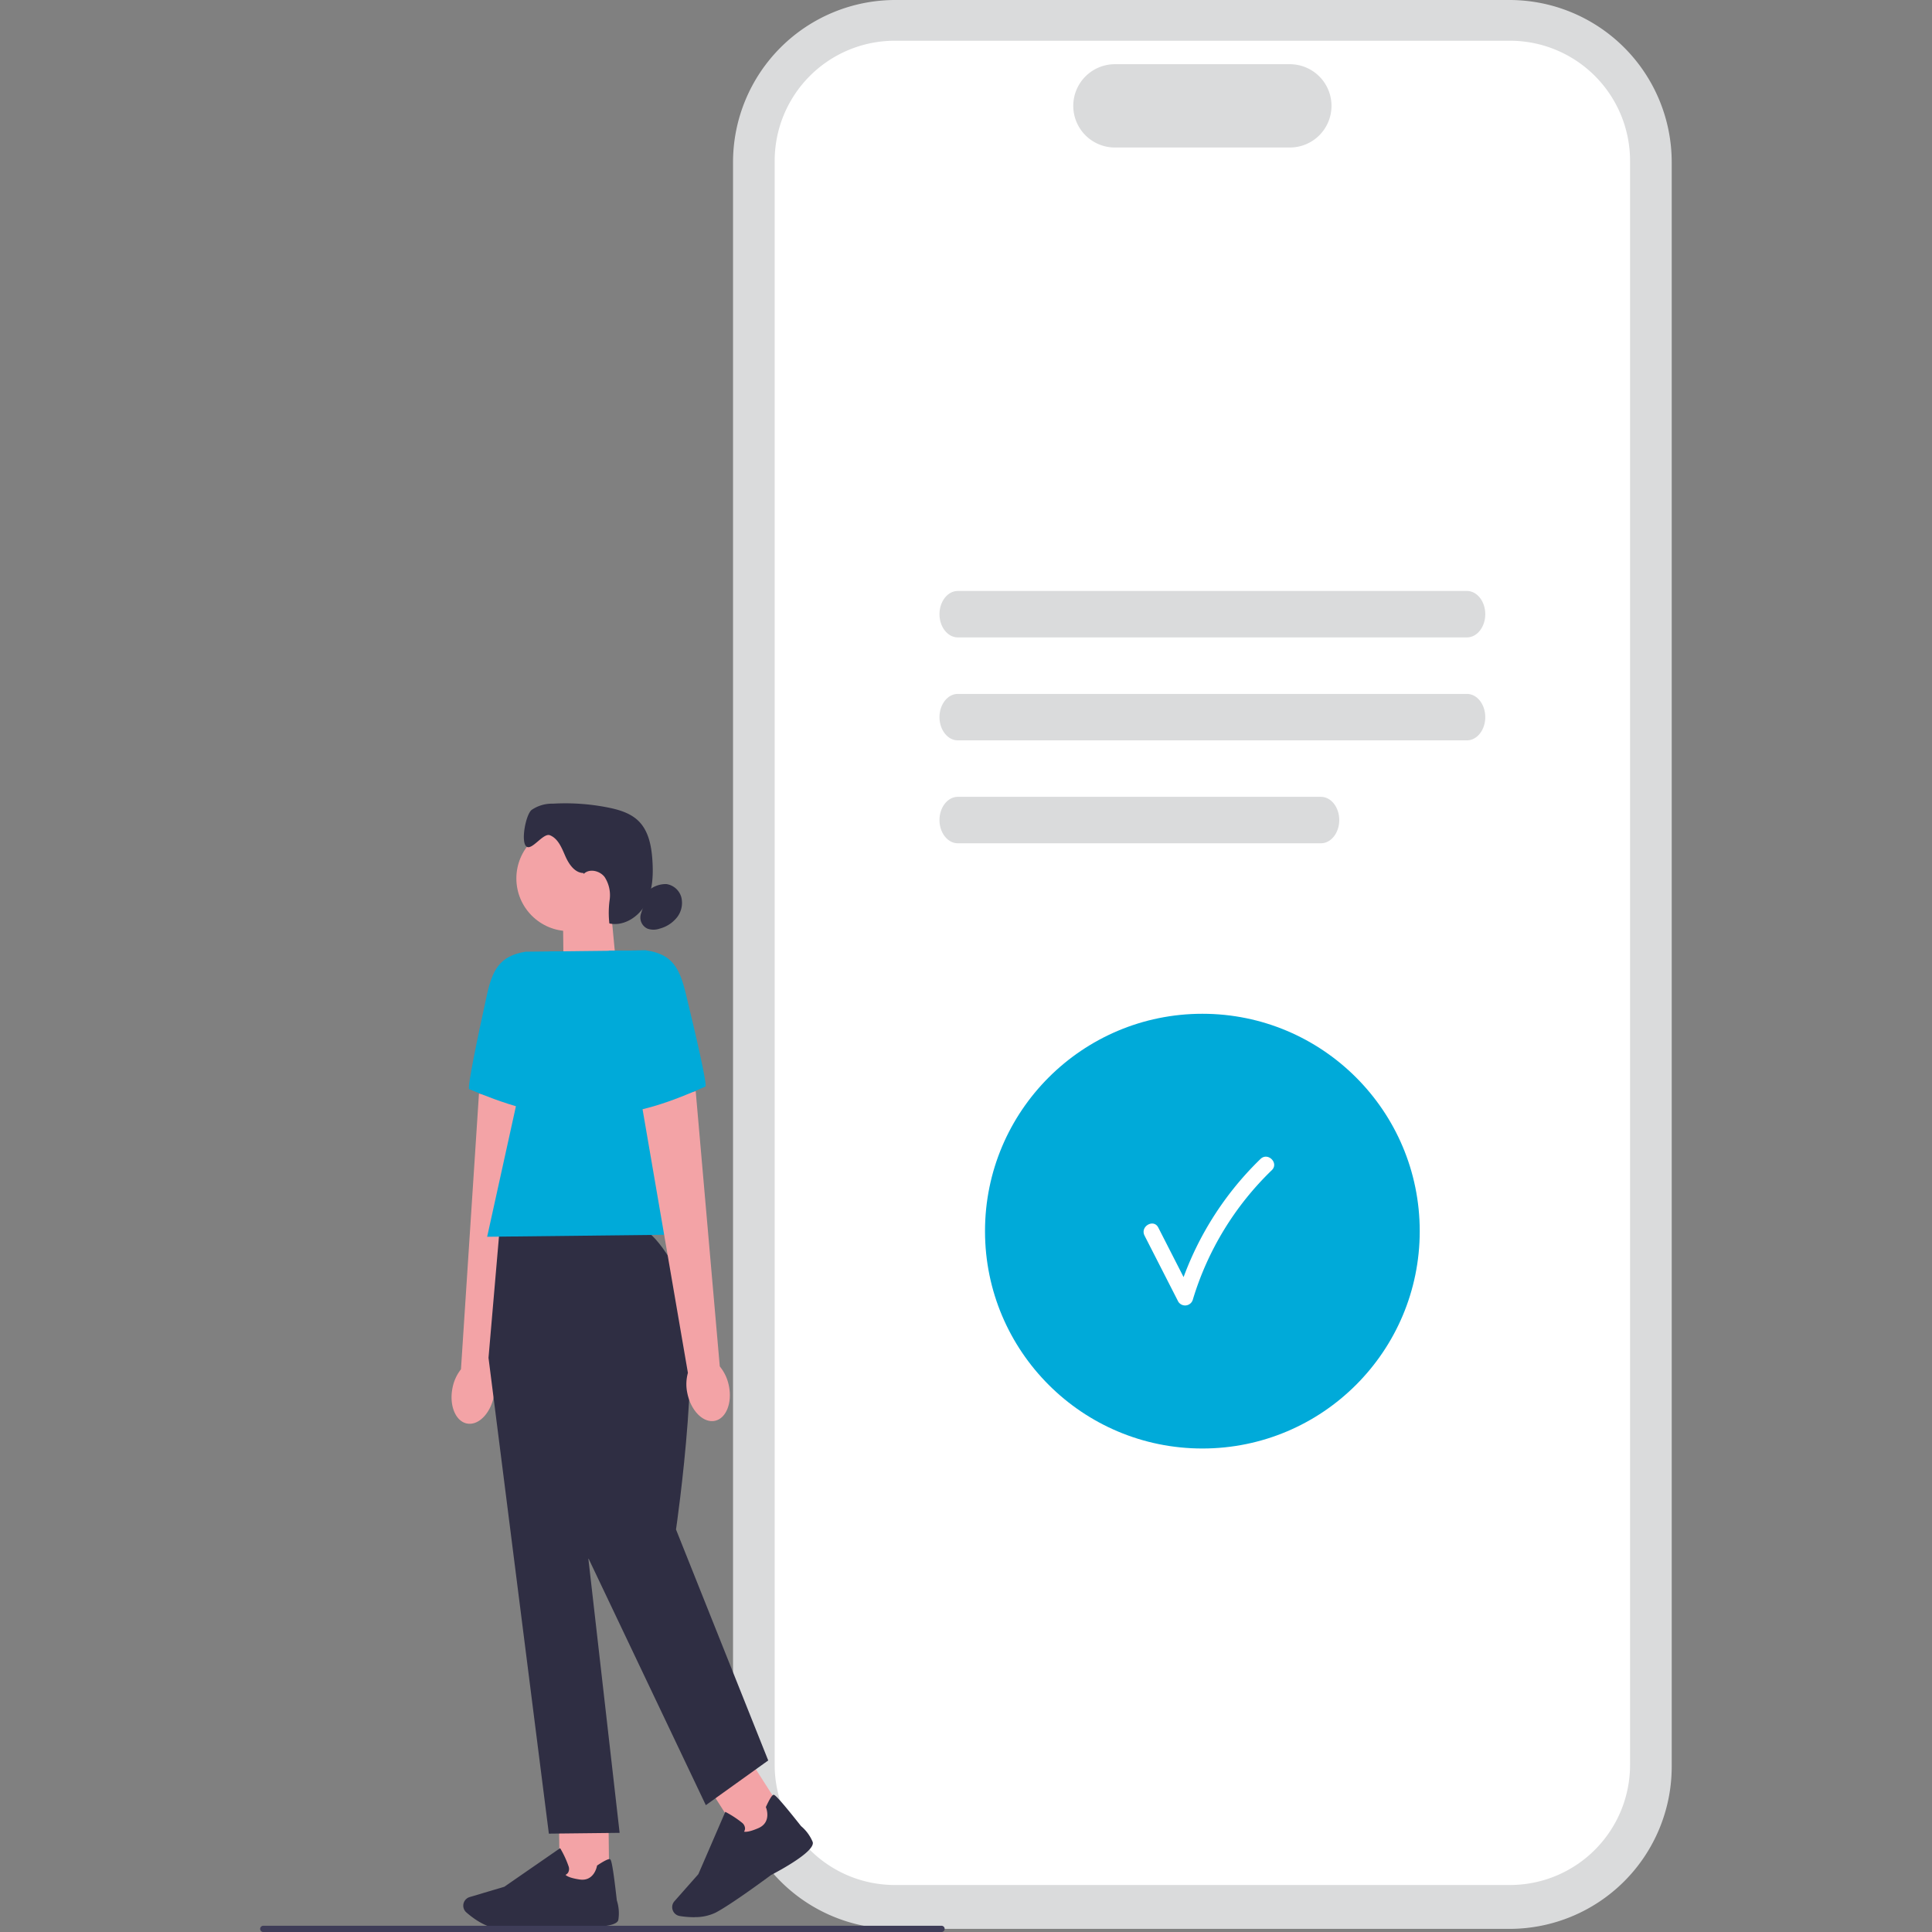 <svg xmlns="http://www.w3.org/2000/svg" xmlns:xlink="http://www.w3.org/1999/xlink" width="400" height="400" viewBox="0 0 400 400">
  <rect x="0" y="0" width="400" height="400" fill="#808080" stroke="none"/>
  <defs>
    <clipPath id="clip-path">
      <rect id="長方形_1549" data-name="長方形 1549" width="400" height="400" transform="translate(-18696 7873)" fill="#fff" stroke="#707070" stroke-width="1"/>
    </clipPath>
  </defs>
  <g id="マスクグループ_50" data-name="マスクグループ 50" transform="translate(18696 -7873)" clip-path="url(#clip-path)">
    <g id="undraw_completed_03xt" transform="translate(-18642.111 7873)">
      <g id="グループ_2030" data-name="グループ 2030" transform="translate(97.877)">
        <path id="パス_1683" data-name="パス 1683" d="M283.132,399.354H155.905A33.6,33.6,0,0,1,122.346,365.8V33.559A33.6,33.6,0,0,1,155.905,0H283.132a33.6,33.6,0,0,1,33.559,33.559V365.8A33.6,33.6,0,0,1,283.132,399.354Z" transform="translate(-122.346)" fill="#dadbdc"/>
        <path id="パス_1684" data-name="パス 1684" d="M285.38,392.378H157.969a24.874,24.874,0,0,1-24.843-24.843V35.384a24.874,24.874,0,0,1,24.843-24.843H285.38a24.874,24.874,0,0,1,24.843,24.843V367.535A24.874,24.874,0,0,1,285.38,392.378Z" transform="translate(-124.502 -2.108)" fill="#fff"/>
        <path id="パス_1685" data-name="パス 1685" d="M255.171,33.865H219.141a8.624,8.624,0,1,1,0-17.247h36.029a8.624,8.624,0,1,1,0,17.247Z" transform="translate(-139.981 -3.324)" fill="#dadbdc"/>
      </g>
      <g id="グループ_2031" data-name="グループ 2031" transform="translate(140.62 122.351)">
        <path id="パス_1686" data-name="パス 1686" d="M284.989,162.557H179.563c-2.088,0-3.788-2.161-3.788-4.809s1.7-4.809,3.788-4.809H284.989c2.088,0,3.788,2.161,3.788,4.809S287.078,162.557,284.989,162.557Z" transform="translate(-175.775 -152.939)" fill="#dadbdc"/>
        <path id="パス_1687" data-name="パス 1687" d="M284.989,189.2H179.563c-2.088,0-3.788-2.161-3.788-4.809s1.7-4.809,3.788-4.809H284.989c2.088,0,3.788,2.161,3.788,4.809S287.078,189.2,284.989,189.2Z" transform="translate(-175.775 -158.267)" fill="#dadbdc"/>
        <path id="パス_1688" data-name="パス 1688" d="M254.757,215.837H179.563c-2.088,0-3.788-2.161-3.788-4.809s1.7-4.809,3.788-4.809h75.195c2.088,0,3.788,2.161,3.788,4.809S256.846,215.837,254.757,215.837Z" transform="translate(-175.775 -163.595)" fill="#dadbdc"/>
      </g>
      <g id="グループ_2032" data-name="グループ 2032" transform="translate(150.047 209.892)">
        <circle id="楕円形_347" data-name="楕円形 347" cx="45.002" cy="45.002" r="45.002" fill="#00aad9"/>
        <path id="パス_1689" data-name="パス 1689" d="M228.8,315.7q3.488,6.828,6.977,13.663a1.665,1.665,0,0,0,3.011-.4,62.2,62.2,0,0,1,16.351-26.813c1.528-1.476-.8-3.8-2.332-2.332a65.7,65.7,0,0,0-17.2,28.269l3.011-.4q-3.488-6.828-6.977-13.663c-.962-1.891-3.808-.224-2.846,1.66h.007Z" transform="translate(-195.766 -269.763)" fill="#fff"/>
      </g>
      <g id="グループ_2034" data-name="グループ 2034" transform="translate(39.601 166.318)">
        <path id="パス_1690" data-name="パス 1690" d="M89.4,247.537l-10.91,3.722-.171-15.752,9.928-.112Z" transform="translate(-55.264 -213.397)" fill="#f3a3a6"/>
        <circle id="楕円形_348" data-name="楕円形 348" cx="10.91" cy="10.91" r="10.91" transform="translate(13.419 4.639)" fill="#f3a3a6"/>
        <path id="パス_1691" data-name="パス 1691" d="M80.556,222.333c-1.825-.033-3.044-1.864-3.775-3.544s-1.482-3.6-3.175-4.282c-1.39-.553-3.788,3.314-4.895,2.306-1.153-1.054-.1-6.548,1.1-7.543a7.462,7.462,0,0,1,4.407-1.3,45.3,45.3,0,0,1,11.358.784c2.306.455,4.691,1.153,6.371,2.8,2.128,2.088,2.7,5.27,2.886,8.248.191,3.044.046,6.239-1.4,8.927s-4.533,4.684-7.517,4.038a19.554,19.554,0,0,1,.066-4.921,6.907,6.907,0,0,0-1.061-4.71c-1.015-1.3-3.162-1.792-4.315-.619" transform="translate(-53.244 -207.897)" fill="#2f2e43"/>
        <path id="パス_1692" data-name="パス 1692" d="M100.045,230.138a5.436,5.436,0,0,1,3.722-1.344,3.772,3.772,0,0,1,3.083,2.754,4.858,4.858,0,0,1-.9,4.137,6.8,6.8,0,0,1-3.617,2.339,3.8,3.8,0,0,1-2.49,0,2.537,2.537,0,0,1-1.351-3.109" transform="translate(-59.273 -212.072)" fill="#2f2e43"/>
        <g id="グループ_2033" data-name="グループ 2033" transform="translate(0 30.635)">
          <path id="uuid-334169b2-d322-42da-b25f-a4a8dc7931c2-329" d="M49.678,344.057c-.685,3.59.679,6.851,3.057,7.28s4.855-2.141,5.54-5.732a8.789,8.789,0,0,0-.191-4.315l8.393-56.268-11.3-2L51.45,340.1a8.938,8.938,0,0,0-1.772,3.966h0Z" transform="translate(-49.501 -253.558)" fill="#f3a3a6"/>
          <path id="パス_1693" data-name="パス 1693" d="M73.423,246.191l-7.7.086c-5.435.883-6.884,3.808-8.057,9.184-1.8,8.2-4.091,19.131-3.61,19.283.771.25,13.947,6.272,20.614,4.783Z" transform="translate(-50.399 -246.191)" fill="#00aad9"/>
        </g>
        <path id="パス_1700" data-name="パス 1700" d="M.041.023H10.292v14.54H.041Z" transform="translate(22.19 209.558) rotate(-0.64)" fill="#f3a3a6"/>
        <path id="パス_1694" data-name="パス 1694" d="M62.591,495.015c-1.08.013-2.036,0-2.76-.059-2.727-.217-5.343-2.2-6.667-3.36a1.853,1.853,0,0,1-.494-2.088h0a1.861,1.861,0,0,1,1.186-1.08l7.174-2.134L72.591,478.3l.132.231a20.247,20.247,0,0,1,1.614,3.525,1.57,1.57,0,0,1-.1,1.311,1.314,1.314,0,0,1-.534.461c.211.217.876.659,2.918.962,2.971.441,3.571-2.648,3.59-2.78l.02-.105.086-.059c1.4-.929,2.266-1.351,2.569-1.265.191.053.5.145,1.436,8.525a8.637,8.637,0,0,1,.316,4.038c-.415,2.016-9.2,1.416-10.949,1.278-.053.007-6.614.547-11.114.593h.013Z" transform="translate(-50.108 -261.978)" fill="#2f2e43"/>
        <path id="パス_1701" data-name="パス 1701" d="M1.659,1.148H11.91v14.54H1.659Z" transform="translate(50.881 203.147) rotate(-32.59)" fill="#f3a3a6"/>
        <path id="パス_1695" data-name="パス 1695" d="M111.252,489.836a18.025,18.025,0,0,1-3.1-.25,1.855,1.855,0,0,1-1.522-1.515h0a1.845,1.845,0,0,1,.435-1.542l4.954-5.606,5.58-12.9.237.125a20.77,20.77,0,0,1,3.235,2.135,1.583,1.583,0,0,1,.613,1.166,1.213,1.213,0,0,1-.211.672c.3.073,1.094.092,2.984-.731,2.754-1.2,1.627-4.137,1.575-4.256l-.04-.1.046-.092c.7-1.528,1.212-2.345,1.509-2.438.191-.053.5-.145,5.731,6.469a8.589,8.589,0,0,1,2.4,3.254c.711,1.93-7.049,6.068-8.617,6.878-.046.04-8.156,6.068-11.489,7.794a9.748,9.748,0,0,1-4.335.922l.013.013Z" transform="translate(-60.921 -259.217)" fill="#2f2e43"/>
        <path id="パス_1696" data-name="パス 1696" d="M90.072,317.6l-28.7.316-2.306,26.721L71.56,443.154l14.652-.165-6.489-56.907,24.336,51.175L116.977,428,97.885,380.18s6.166-41.906.843-52.269-8.65-10.323-8.65-10.323v.013Z" transform="translate(-51.415 -229.835)" fill="#2f2e43"/>
        <path id="パス_1697" data-name="パス 1697" d="M104.29,304.743l-45.575.507,13.018-59.074,19.863-.224Z" transform="translate(-51.344 -215.508)" fill="#00aad9"/>
        <path id="uuid-9df903d1-1d84-4918-8ddd-e6aaf747ef0f-330" d="M116.723,343.3c.764,3.577-.527,6.865-2.892,7.346s-4.9-2.029-5.666-5.606a8.809,8.809,0,0,1,.092-4.322l-9.645-56.07,11.259-2.246,4.987,56.979a9.033,9.033,0,0,1,1.864,3.926h0Z" transform="translate(-59.324 -222.798)" fill="#f3a3a6"/>
        <path id="パス_1698" data-name="パス 1698" d="M90.064,246.038l7.7-.086c5.455.764,6.963,3.656,8.261,9.006,1.976,8.162,4.513,19.033,4.038,19.2-.771.263-13.8,6.575-20.5,5.237l.507-33.355Z" transform="translate(-57.514 -215.508)" fill="#00aad9"/>
      </g>
      <path id="パス_1699" data-name="パス 1699" d="M141.693,499.032a.647.647,0,0,1-.646.646H.646a.646.646,0,1,1,0-1.291h140.4a.647.647,0,0,1,.646.646h0Z" transform="translate(0 -99.677)" fill="#3f3d58"/>
    </g>
  </g>
</svg>
